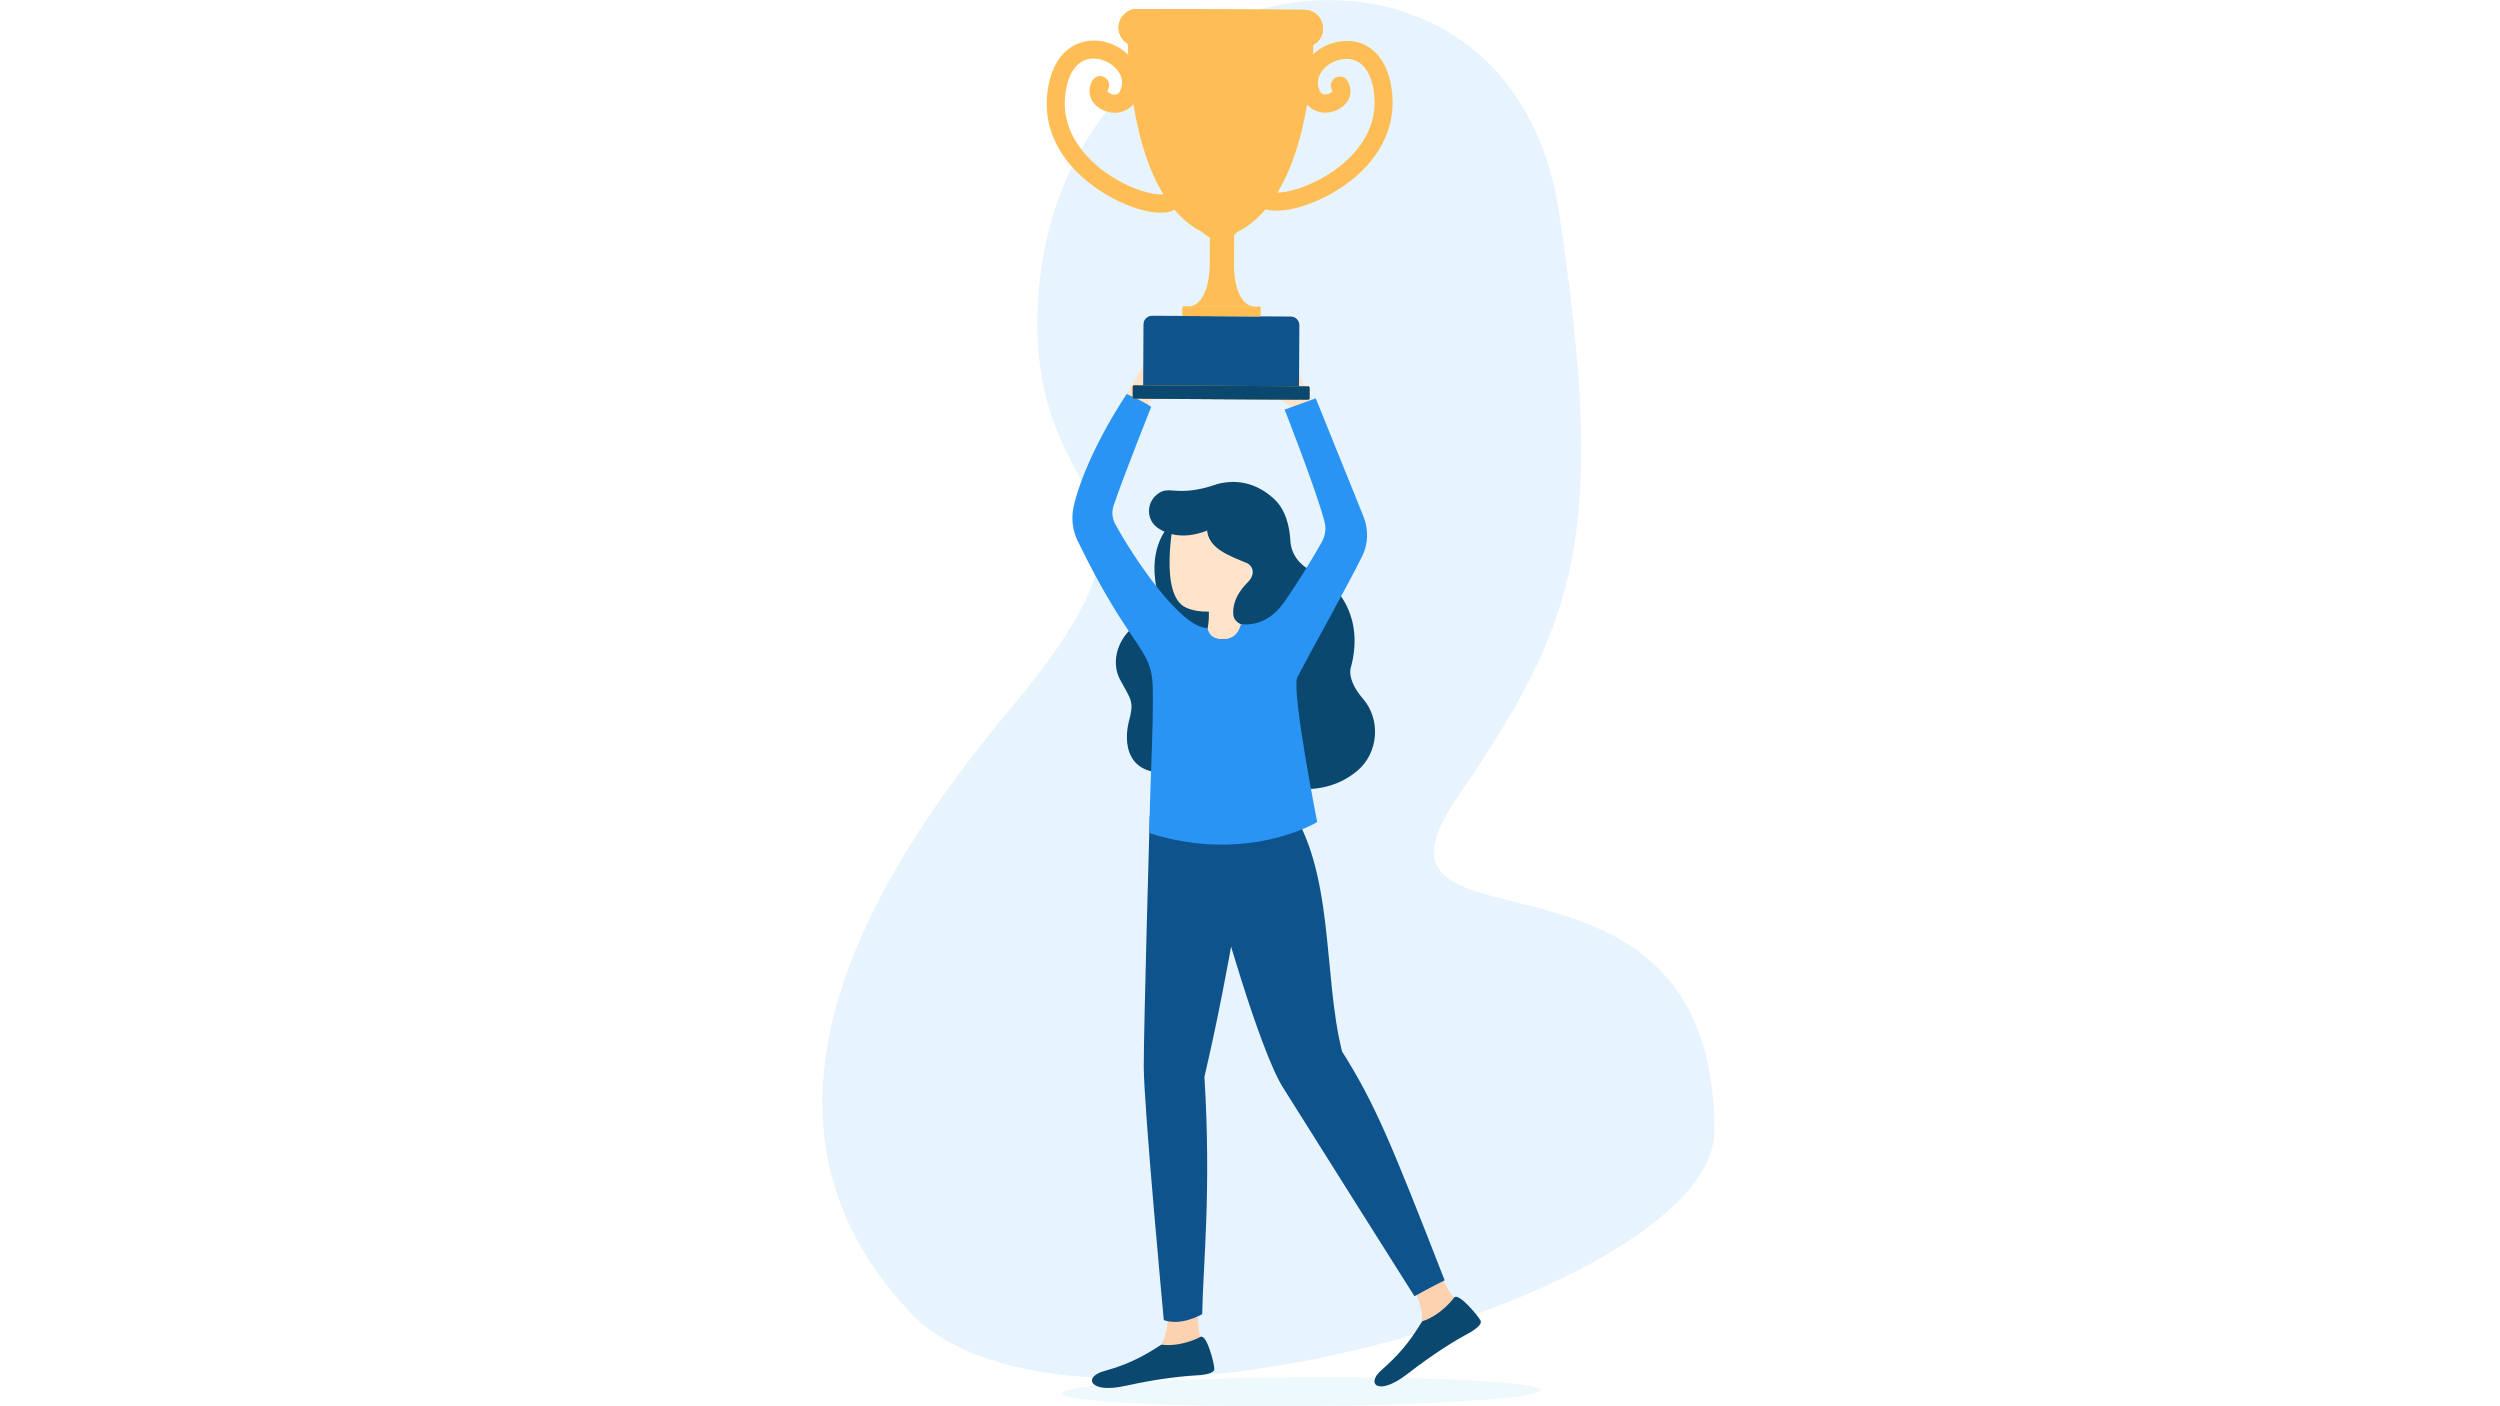 <svg xmlns="http://www.w3.org/2000/svg" xmlns:xlink="http://www.w3.org/1999/xlink" version="1.1" x="0px" y="0px" viewBox="0 0 1920 1080" style="enable-background:new 0 0 1920 1080;" xml:space="preserve">
<style type="text/css">
	.st0{opacity:0.11;fill:#2A94F4;}
	.st1{opacity:0.11;fill:#5ECAF2;}
	.st2{fill:#FCD2B1;}
	.st3{fill:#0B4870;}
	.st4{fill:#FFE3CA;}
	.st5{fill:#0E538C;}
	.st6{fill:#2A94F4;}
	.st7{fill:#FFBE55;}
	.st8{opacity:0.5;fill:#FFBE55;}
	.st9{fill:#FFB127;}
</style>
<g id="Background">
	<path class="st0" d="M699.2,1008.1c-121.7-128.9-68.6-290.4,76.6-463.5s16.2-143.8,21.1-304.6c8.4-275.4,362-330.3,400.3-77.4   c38.3,252.9,12.5,317.2-78.3,450.2s197.8,8.8,197.7,255.8C1316.6,994.2,820.8,1136.9,699.2,1008.1z"/>
	<path class="st1" d="M1183,1067.6c0,6.1-82.2,11.6-183.8,12.3c-101.5,0.7-183.9-3.7-183.9-9.8c0-6.1,82.2-11.6,183.8-12.3   C1100.6,1057.2,1182.9,1061.5,1183,1067.6z"/>
</g>
<g id="Character">
	<g>
		<g>
			<g>
				<path class="st2" d="M920,993.4c0,0-1.1,17.3,1.1,30.6c3.1,9,1.8,12,1.8,12l-35.5,2.3c0,0,14.3-10,7.8-45.9      C888.7,956.3,920,993.4,920,993.4z"/>
				<path class="st3" d="M922,1026.7c0,0-14.4,8-30.1,6c-16.5,10.9-28.5,16-44.3,20.4c-15.8,4.5-10.9,17.3,16.3,11.3      c27.2-6,46.6-7.6,52.8-8c6.2-0.3,16.1-1,15.9-5.3C932.5,1046.8,926.8,1024.5,922,1026.7z"/>
				<g>
					<path class="st2" d="M1100.7,967.3c0,0,6.4,16.1,14.1,27.1c6.6,6.8,6.7,10,6.7,10l-31.1,17.3c0,0,8.7-15.1-12.7-44.9       C1056.5,947.2,1100.7,967.3,1100.7,967.3z"/>
					<path class="st3" d="M1116.8,996.5c0,0-9.6,13.4-24.6,18.3c-10.2,16.9-18.9,26.6-31.2,37.4c-12.4,10.8-2.5,20.3,19.6,3.2       c22-17.1,38.9-26.9,44.3-29.8c5.5-2.9,14.1-7.8,12.1-11.6C1134.8,1010.2,1120.2,992.5,1116.8,996.5z"/>
				</g>
				<path class="st4" d="M865.4,302.7c0,0,10.3-18.5,15-26.1c4.8-7.7,25.6,11.2,25.6,11.2s1.9,8.2-8.1,13.6      c-10.1,5.4-16.2,5.3-18.2,12.1c-2.1,6.8-14.4-2.6-14.4-2.6L865.4,302.7z"/>
				<path class="st4" d="M1007.3,307.1c0,0-9.4-20.1-13.8-28c-4.4-7.9-26,10-26,10s-2.3,8.1,7.5,14c9.8,5.8,15.9,6,17.7,12.9      c1.8,6.9,14.5-2,14.5-2L1007.3,307.1z"/>
				<path class="st4" d="M891.2,294.7c0,0,6.8-1.6,8.1-4.5c1.3-2.9,3.1-7.5,6.3-6.9c4.1,0.8,0.6,10.2-1.4,12.6"/>
				<path class="st4" d="M982,296.7c0,0-6.7-1.9-7.9-4.9c-1.2-3-2.8-7.6-6-7.2c-4.2,0.6-0.3,11.4,1.6,13.8"/>
				<path class="st5" d="M935.3,692c0,0,31.2,113,49.9,143c18.7,30,101.1,160.5,101.1,160.5s14.8-8.2,23.2-12.2      c-41.1-105.3-53.1-134.9-78.8-175.8c-15-59.6-5.3-139.7-42.4-190.9c-11.3-15.6-62.8,13.9-62.8,13.9L935.3,692z"/>
				<path class="st5" d="M883,626.5c0,0-4.6,161.7-4.6,192.4c0,30.6,15.4,194.9,15.4,194.9s11.1,5.3,29.5-4.5      c0.6-37.8,7.1-93.8,1.7-182.3c19.7-84.2,31.6-167.1,31.6-167.1l-1.9-43.9L883,626.5z"/>
				<path class="st3" d="M898.9,402.7c0,0-17.6,15.5-10.7,48.8c2.3,9.8-10.8,24.3-19.6,31.7c-8.8,7.5-16.4,24.4-8,39.5      c8.3,15.1,10.4,16.2,6.5,30.9c-3.9,14.7-4.1,45.3,37.4,39.1c41.5-6.2,41.1-107.8,41.1-107.8l-5.5-44.1L898.9,402.7z"/>
				<path class="st4" d="M961.1,460.3c0,0-1.8,1-4.7,2.3c0,1.5,0.1,2.9,0,4.3c0.1,8.6,0,14.2,0,14.2c-6.6,11-18.9,11.2-24.6,8.5      c-0.6-0.3-1.1-0.6-1.5-0.9c-2.2-1.6-3.2-4.4-2.7-7c0.8-4.3,0.9-8.3,0.8-12c-5.7,0.2-11.6-0.5-17.2-2.9      c-22-9.2-9.4-69.2-9.4-69.2s37.4-15.9,49.2-0.5C962.6,412.6,961.1,460.3,961.1,460.3z"/>
				<path class="st3" d="M939.4,370.8c-10.2,1.7-21.8,9-26.8,18.1c-2.9,5.2,14.2,9.8,14.4,17.4c0.4,14.8,17.2,20.6,30.5,26.1      c3.5,1.4,8.2,7.8,0.1,15.5c0,0-11.8,10.9-10.4,24.3c1.2,11.3,22,9.3,22,9.3s-29.6,89.4-25.9,102c2,6.7,59.6,41.6,99.1,8.5      c16.2-13.6,18.3-39.1,4.5-55.2c-10.5-12.2-10.4-20.5-9.6-23.6c10.7-38.4-8.8-64.6-30.8-75.3c-8.9-4.3-15-12.8-15.5-22.7      c-0.6-10.5-3.3-23.4-12.4-31.9C965.6,371.2,951.5,368.7,939.4,370.8z"/>
				<path class="st3" d="M888.5,379.8c-8.4,6.8-8.1,19.8,0.9,25.8c9,6,23.6,9.6,45.6-1.6c26.2-13.3,18.2-34,0.7-32.4      C902.5,382.9,898.5,371.7,888.5,379.8z"/>
				<path class="st6" d="M927.4,482.4c0,0,1,10.6,15.4,8.3c7.5-2.2,8.9-7.4,10.3-11.2c5.9,0.4,20.4,0.6,32.5-16.2      c9.3-13,23.1-35.4,29.6-47.1c2.7-4.8,3.4-10.4,2-15.7c-6.5-24.7-30.6-85.9-30.6-85.9l23.9-8.7c0,0,24.4,60.3,36.7,90.9      c4,10,3.6,21.1-1.2,30.7c-13,26-38.1,70.4-49.9,93.2c-3.7,13.7,15.5,110.6,15.5,110.6s-52.8,32.5-128.8,8.6      c-0.1-29.1,3.3-82.5,2.5-112.5c-0.8-30.7-16.8-27.8-57.7-112.1c-3.9-8-5-17.1-3.1-25.9c4.2-19.5,18-52.3,40.8-86.8      c16.2,7.3,18.8,9.9,18.8,9.9s-21.4,53.7-28.9,75.9c-1.5,4.6-1.1,9.6,1.2,13.9C868.7,425.1,905.9,482.2,927.4,482.4z"/>
			</g>
		</g>
		<g>
			<path class="st7" d="M947.7,205.4l0.5-83.8l-18.7-0.1l-0.4,76.1l0,0c0,0,0,0.2,0,0.4l0,6.2c-0.4,10.8-3.1,31.3-17.6,31.2     l53.5,0.3C950.9,235.6,948.1,216.5,947.7,205.4z"/>
			<g>
				<g>
					<path class="st7" d="M857.8,35.7c4.1,2.2,7.9,5.2,10.9,8.9c7.8,9.5,9.3,21.4,3.9,32c-2.1,4.2-5.6,7.3-9.8,8.8       c-1.9,0.8-4,1.2-6.2,1.2c-7.2,0.2-14.4-3.5-17.8-9.2c-2.8-4.8-2.8-10.4,0.1-15.5c1.9-3.3,6.2-4.5,9.5-2.5       c3.3,1.9,4.5,6.2,2.5,9.5c-0.5,0.8-0.4,1.1-0.2,1.4c0.7,1.2,3.1,2.4,5.4,2.4c2.5-0.1,3.5-1.5,4-2.5c0.1-0.2,0.2-0.3,0.2-0.5       c3.1-6.5,0.7-11.9-1.6-15.1c-0.3-0.4-0.6-0.8-0.9-1.1c-5.6-6.8-15.4-10.1-23.2-7.8c-9,2.7-14.9,12.5-16.5,27.6       c-3.3,29.1,17.2,49,29.7,58.2c13.6,10,27.1,15.1,36.3,17c5.2,1.1,9,1.2,10.6,0.5c3.5-1.5,7.6,0.1,9.1,3.6       c1,2.1,0.7,4.5-0.3,6.3c-0.7,1.2-1.8,2.3-3.2,2.9c-1.6,0.7-3.5,1.2-5.6,1.4c-13.7,1.5-36.6-6.7-55.1-20.4       c-25.8-19-38.3-44.1-35.3-70.9c3.2-28.4,17.9-36.9,26.4-39.4C839.6,29.8,849.4,31.2,857.8,35.7z"/>
				</g>
				<path class="st8" d="M904,152.6c1,2.1,0.7,4.5-0.3,6.3c-0.7,1.2-1.8,2.3-3.2,2.9c-1.6,0.7-3.5,1.2-5.6,1.4      c-3.9-4.4-7.4-9.3-10.6-14.6c5.2,1.1,9,1.2,10.6,0.5C898.4,147.5,902.5,149.1,904,152.6z"/>
			</g>
			<g>
				<g>
					<path class="st7" d="M1017.2,35.6c-4.2,2.1-8,5-11.2,8.5c-8.1,9.2-10,21.1-4.9,31.9c2,4.3,5.3,7.4,9.5,9.1       c1.9,0.8,4,1.3,6.1,1.4c7.2,0.4,14.5-3.1,18.1-8.6c3-4.7,3.1-10.3,0.3-15.5c-1.8-3.4-6-4.6-9.4-2.8c-3.3,1.8-4.6,6-2.8,9.4       c0.5,0.9,0.3,1.1,0.2,1.4c-0.8,1.1-3.2,2.3-5.5,2.2c-2.5-0.2-3.5-1.6-4-2.7c-0.1-0.2-0.2-0.3-0.2-0.5       c-2.9-6.6-0.3-11.9,2.1-15.1c0.3-0.4,0.6-0.7,0.9-1.1c5.8-6.6,15.7-9.6,23.4-7.1c8.9,3,14.5,12.9,15.7,28.1       c2.4,29.2-18.7,48.4-31.5,57.2c-13.9,9.6-27.6,14.3-36.8,15.9c-5.3,1-9.1,0.9-10.6,0.2c-3.5-1.7-7.6-0.2-9.2,3.3       c-1,2.1-0.9,4.4,0.1,6.3c0.7,1.3,1.7,2.3,3.1,2.9c1.6,0.8,3.5,1.3,5.6,1.5c13.6,1.9,36.8-5.6,55.7-18.7       c26.3-18.2,39.6-43,37.4-69.8c-2.4-28.5-16.8-37.4-25.2-40.2C1035.6,30.3,1025.7,31.3,1017.2,35.6z"/>
				</g>
				<path class="st8" d="M967.5,151c-1,2.1-0.9,4.4,0.1,6.3c0.7,1.3,1.7,2.3,3.1,2.9c1.6,0.8,3.5,1.3,5.6,1.5      c4.1-4.3,7.7-9.1,11-14.2c-5.3,1-9.1,0.9-10.6,0.2C973.3,146.1,969.1,147.6,967.5,151z"/>
			</g>
			<path class="st7" d="M1008.9,25.6c0,0,0,5-0.4,13.2c-1.7,32.5-10.6,115.7-58.3,139.4l-2.3,2c-2.9,2.5-6.7,3.8-10.6,3.6l-2.4-0.1     c-3.4-0.1-6.6-1.3-9.2-3.4l-2.7-2.2c-46.8-23.9-55.2-105.4-56.7-138.8c-0.4-9-0.3-14.5-0.3-14.5c0-8,9.4-10.1,9.4-10.1l124,0.7     C999.6,15.4,1009,17.6,1008.9,25.6z"/>
			<path class="st7" d="M1001.6,36.2l-128.3-0.7c-7.9,0-14.2-6.5-14.2-14.4l0,0c0-7.9,6.5-14.2,14.4-14.2l128.3,0.7     c7.9,0,14.2,6.5,14.2,14.4l0,0C1016,29.9,1009.5,36.3,1001.6,36.2z"/>
			<path class="st7" d="M1001.6,36.2l-128.3-0.7c-7.9,0-14.2-6.5-14.2-14.4l0,0c0-7.9,6.5-14.2,14.4-14.2l128.3,0.7     c7.9,0,14.2,6.5,14.2,14.4l0,0C1016,29.9,1009.5,36.3,1001.6,36.2z"/>
			<path class="st7" d="M1001.6,36.2l-128.3-0.7c-7.9,0-14.2-6.5-14.2-14.4l0,0c0-7.9,6.5-14.2,14.4-14.2l128.3,0.7     c7.9,0,14.2,6.5,14.2,14.4l0,0C1016,29.9,1009.5,36.3,1001.6,36.2z"/>
			<path class="st5" d="M997.6,306.9l-119.7-0.7l0.3-57.1c0-3.7,3-6.6,6.7-6.6l106.4,0.6c3.7,0,6.6,3,6.6,6.7L997.6,306.9z"/>
			<path class="st9" d="M1004.6,307l-133.7-0.8c-0.6,0-1.1-0.5-1-1.1l0-8.1c0-0.6,0.5-1.1,1.1-1.1l133.7,0.8c0.6,0,1.1,0.5,1.1,1.1     l0,8.1C1005.7,306.5,1005.2,307,1004.6,307z"/>
			<path class="st3" d="M1004.6,307l-133.7-0.8c-0.6,0-1.1-0.5-1-1.1l0-8.1c0-0.6,0.5-1.1,1.1-1.1l133.7,0.8c0.6,0,1.1,0.5,1.1,1.1     l0,8.1C1005.7,306.5,1005.2,307,1004.6,307z"/>
			<path class="st7" d="M967.3,243l-58.4-0.3c-0.4,0-0.8-0.3-0.8-0.8l0-5.8c0-0.4,0.3-0.8,0.8-0.8l58.4,0.3c0.4,0,0.8,0.3,0.8,0.8     l0,5.8C968,242.7,967.7,243,967.3,243z"/>
			<path class="st8" d="M967.3,243l-58.4-0.3c-0.4,0-0.8-0.3-0.8-0.8l0-5.8c0-0.4,0.3-0.8,0.8-0.8l58.4,0.3c0.4,0,0.8,0.3,0.8,0.8     l0,5.8C968,242.7,967.7,243,967.3,243z"/>
		</g>
	</g>
</g>
</svg>
